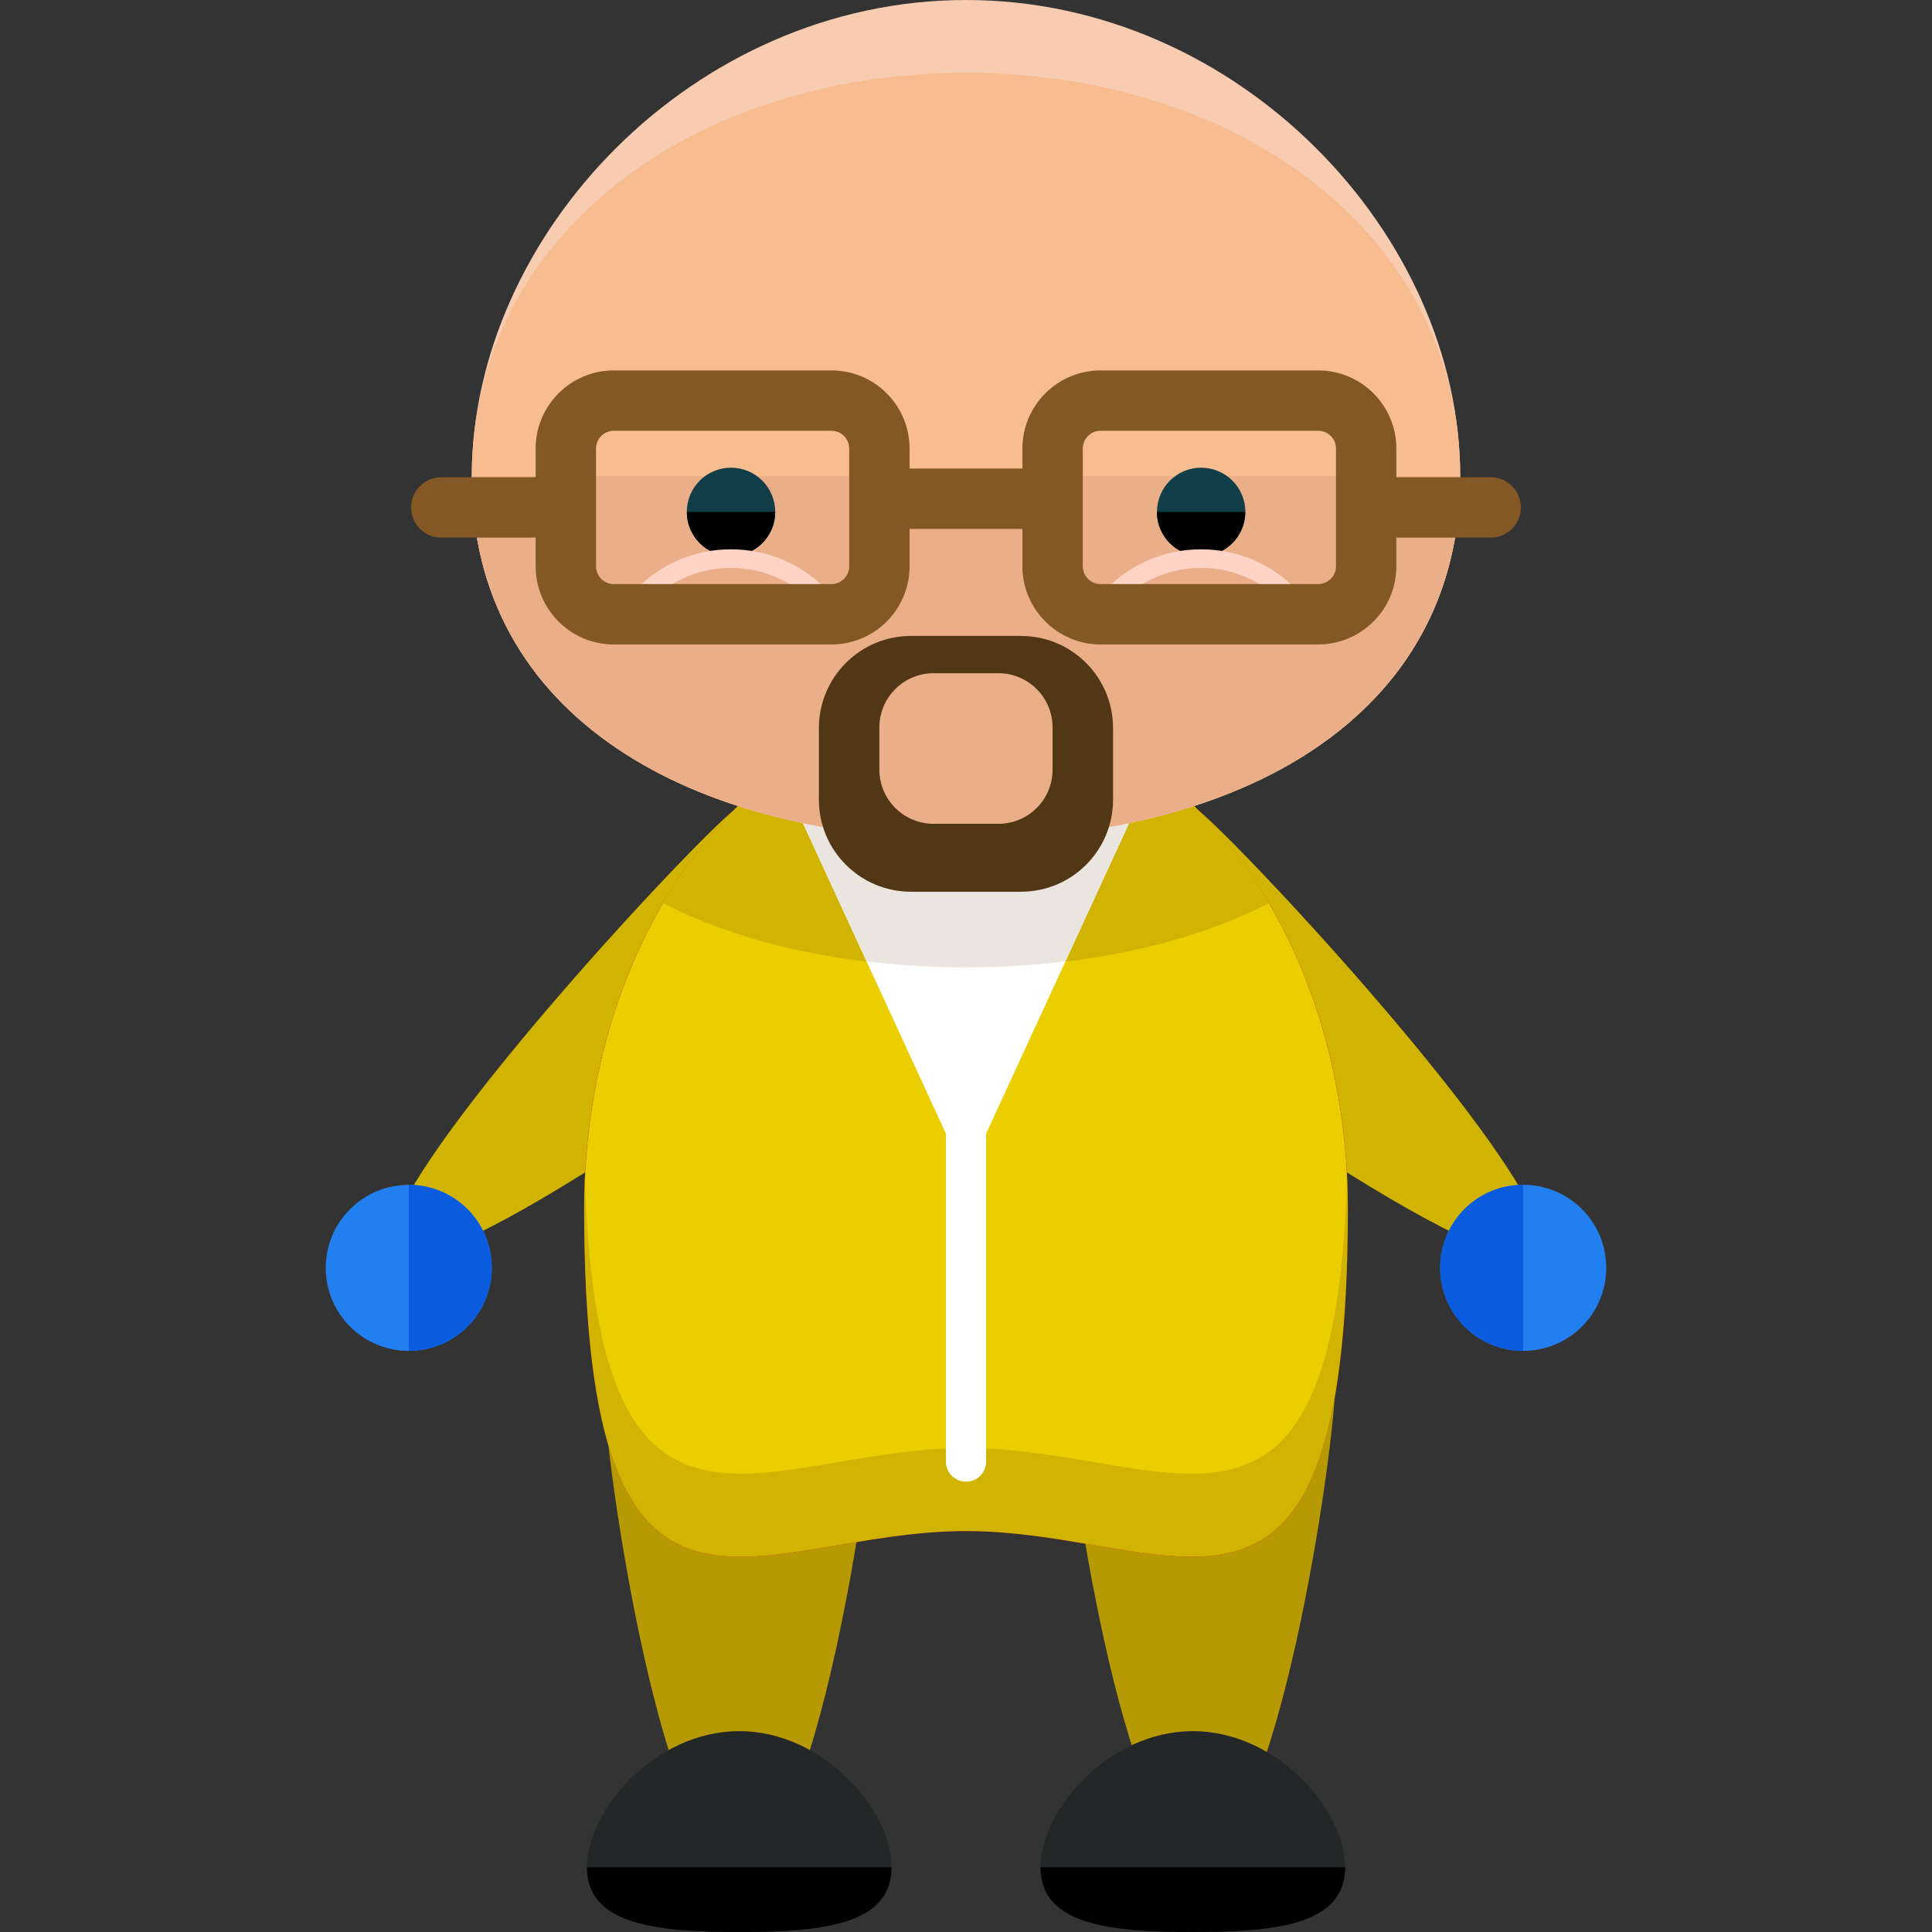 <?xml version="1.0" encoding="iso-8859-1"?>
<!-- Uploaded to: SVG Repo, www.svgrepo.com, Generator: SVG Repo Mixer Tools -->
<svg height="800px" width="800px" version="1.1" id="Layer_1" xmlns="http://www.w3.org/2000/svg" xmlns:xlink="http://www.w3.org/1999/xlink" 
	 viewBox="0 0 504.123 504.123" xml:space="preserve">
<rect x="0" y="0" width="504.123" height="504.123" fill="#333333" stroke="none"/>
<g>
	<path style="fill:#D1B302;" d="M241.073,203.768c10.027,11.28,3.663,33.296-14.218,49.215
		c-17.881,15.896-114.018,85.031-124.062,73.767c-10.012-11.296,69.892-98.706,87.773-114.601
		C208.431,196.246,231.046,192.496,241.073,203.768z"/>
	<path style="fill:#D1B302;" d="M263.05,203.768c-10.027,11.28-3.663,33.296,14.218,49.215
		c17.881,15.896,114.018,85.031,124.062,73.767c10.012-11.296-69.892-98.706-87.773-114.601
		C295.692,196.246,273.077,192.496,263.05,203.768z"/>
</g>
<g>
	<path style="fill:#B79904;" d="M348.538,358.951c0,19.511-15.817,124.676-35.336,124.676c-19.495,0-35.304-105.173-35.304-124.676
		c0-19.495,15.817-35.32,35.304-35.32C332.721,323.631,348.538,339.464,348.538,358.951z"/>
	<path style="fill:#B79904;" d="M228.218,361.905c0,19.511-15.817,124.676-35.336,124.676c-19.495,0-35.304-105.173-35.304-124.676
		c0-19.495,15.817-35.32,35.304-35.32C212.401,326.585,228.218,342.418,228.218,361.905z"/>
</g>
<path style="fill:#CE1111;" d="M351.705,315.242c0,126.322-44.599,84.259-99.643,84.259c-55.028,0-99.643,42.063-99.643-84.259
	c0-72.231,44.631-130.788,99.643-130.788C307.09,184.462,351.705,243.019,351.705,315.242z"/>
<path style="fill:#D1B302;" d="M351.705,315.242c0,126.322-44.599,84.259-99.643,84.259c-55.028,0-99.643,42.063-99.643-84.259
	c0-72.231,44.631-130.788,99.643-130.788C307.09,184.462,351.705,243.019,351.705,315.242z"/>
<path style="fill:#EACE00;" d="M252.062,184.462c-53.28,0-96.681,54.957-99.383,124.014c3.513,107.874,46.655,69.372,99.383,69.372
	c52.744,0,95.862,38.51,99.383-69.372C348.743,239.419,305.349,184.462,252.062,184.462z"/>
<path style="fill:#232728;" d="M232.629,487.219c0,14.935-17.802,16.904-39.739,16.904s-39.739-1.969-39.739-16.904
	c0-14.935,17.802-35.509,39.739-35.509S232.629,472.277,232.629,487.219z"/>
<path d="M232.629,487.219c0,14.935-17.802,16.904-39.739,16.904s-39.739-1.969-39.739-16.904"/>
<path style="fill:#232728;" d="M350.988,487.219c0,14.935-17.802,16.904-39.739,16.904s-39.739-1.969-39.739-16.904
	c0-14.935,17.802-35.509,39.739-35.509S350.988,472.277,350.988,487.219z"/>
<path d="M350.988,487.219c0,14.935-17.802,16.904-39.739,16.904s-39.739-1.969-39.739-16.904"/>
<path style="fill:#D1B302;" d="M173.088,235.725c21.835,11.059,49.191,16.691,78.99,16.691c29.783,0,57.139-5.632,78.966-16.691
	c-18.211-31.106-46.773-51.263-78.982-51.263C219.861,184.462,191.291,204.603,173.088,235.725z"/>
<polygon style="fill:#FFFFFF;" points="298.016,207.415 252.062,307.2 206.108,207.415 252.062,161.461 "/>
<path style="fill:#EAE5DF;" d="M280.513,189.913c-9.011-3.529-18.558-5.451-28.451-5.451s-19.448,1.914-28.459,5.451l-17.495,17.503
	l19.999,43.433c8.397,1,17.046,1.568,25.97,1.568c8.901,0,17.558-0.567,25.939-1.568l20-43.433L280.513,189.913z"/>
<path style="fill:#F7CCB0;" d="M381.015,124.258c0,63-57.738,94.681-128.937,94.681c-71.215,0-128.969-31.673-128.969-94.681
	C123.108,61.227,180.862,0,252.077,0C323.277,0,381.015,61.227,381.015,124.258z"/>
<path style="fill:#F7BC8F;" d="M381.015,124.258c0,63-57.738,94.681-128.937,94.681c-71.215,0-128.969-31.673-128.969-94.681
	c0-63.031,57.754-105.236,128.969-105.236C323.277,19.023,381.015,61.227,381.015,124.258z"/>
<path style="fill:#EAAF88;" d="M381.015,124.258c0,63-57.738,94.681-128.937,94.681c-71.215,0-128.969-31.673-128.969-94.681"/>
<circle style="fill:#113E49;" cx="190.748" cy="133.569" r="11.532"/>
<path d="M202.279,133.569c0,6.388-5.167,11.54-11.54,11.54c-6.372,0-11.524-5.152-11.524-11.54"/>
<path style="fill:#FFD3C5;" d="M213.496,157.633c-0.614,0-1.245-0.228-1.725-0.725c-5.632-5.616-13.107-8.72-21.047-8.72h-0.016
	c-7.94,0-15.399,3.111-21,8.72c-0.953,0.953-2.489,0.969-3.434,0c-0.953-0.922-0.985-2.458-0.031-3.419
	c6.538-6.538,15.218-10.153,24.458-10.153h0.016c9.263,0,17.951,3.584,24.505,10.138c0.937,0.937,0.937,2.505,0,3.434
	C214.756,157.397,214.142,157.633,213.496,157.633z"/>
<circle style="fill:#113E49;" cx="313.423" cy="133.569" r="11.532"/>
<path d="M301.859,133.569c0,6.388,5.151,11.54,11.54,11.54c6.372,0,11.524-5.152,11.524-11.54"/>
<path style="fill:#FFD3C5;" d="M290.643,157.633c0.599,0,1.229-0.228,1.709-0.725c5.632-5.616,13.107-8.72,21.047-8.72h0.016
	c7.94,0,15.415,3.111,21.016,8.72c0.937,0.953,2.473,0.969,3.434,0c0.953-0.922,0.969-2.458,0.016-3.419
	c-6.506-6.538-15.218-10.153-24.458-10.153h-0.016c-9.248,0-17.936,3.584-24.505,10.138c-0.922,0.937-0.922,2.505,0,3.434
	C289.382,157.397,289.997,157.633,290.643,157.633z"/>
<g>
	<path style="fill:#845824;" d="M216.954,168.164h-56.8c-11.24,0-20.385-9.145-20.385-20.385v-30.744
		c0-11.24,9.145-20.385,20.385-20.385h56.8c11.24,0,20.385,9.145,20.385,20.385v30.744
		C237.34,159.019,228.194,168.164,216.954,168.164z M160.154,112.404c-2.552,0-4.632,2.08-4.632,4.632v30.744
		c0,2.552,2.079,4.632,4.632,4.632h56.8c2.552,0,4.632-2.08,4.632-4.632v-30.744c0-2.552-2.079-4.632-4.632-4.632
		C216.954,112.404,160.154,112.404,160.154,112.404z"/>
	<path style="fill:#845824;" d="M145.676,140.28h-30.523c-4.356,0-7.877-3.521-7.877-7.877c0-4.356,3.521-7.877,7.877-7.877h30.523
		c4.356,0,7.877,3.521,7.877,7.877C153.553,136.759,150.032,140.28,145.676,140.28z"/>
	<path style="fill:#845824;" d="M343.969,168.157h-56.801c-11.24,0-20.385-9.145-20.385-20.385v-30.736
		c0-11.24,9.145-20.385,20.385-20.385h56.801c11.24,0,20.385,9.145,20.385,20.385v30.736
		C364.355,159.011,355.21,168.157,343.969,168.157z M287.169,112.404c-2.552,0-4.632,2.08-4.632,4.632v30.736
		c0,2.552,2.079,4.632,4.632,4.632h56.801c2.552,0,4.632-2.08,4.632-4.632v-30.736c0-2.552-2.079-4.632-4.632-4.632
		C343.969,112.404,287.169,112.404,287.169,112.404z"/>
	<path style="fill:#845824;" d="M388.97,140.28h-30.523c-4.356,0-7.877-3.521-7.877-7.877c0-4.356,3.521-7.877,7.877-7.877h30.523
		c4.356,0,7.877,3.521,7.877,7.877C396.847,136.759,393.326,140.28,388.97,140.28z"/>
	<path style="fill:#845824;" d="M274.66,138.004h-43.811c-4.356,0-7.877-3.521-7.877-7.877c0-4.356,3.521-7.877,7.877-7.877h43.811
		c4.356,0,7.877,3.521,7.877,7.877C282.537,134.483,279.016,138.004,274.66,138.004z"/>
</g>
<path style="fill:#FFFFFF;" d="M257.308,381.369c0,2.891-2.339,5.246-5.246,5.246l0,0c-2.891,0-5.246-2.355-5.246-5.246v-85.339
	c0-2.907,2.355-5.254,5.246-5.254l0,0c2.907,0,5.246,2.347,5.246,5.254V381.369z"/>
<path style="fill:#513715;" d="M266.398,165.935H237.71c-13.273,0-24.033,10.768-24.033,24.033v18.692
	c0,13.273,10.76,24.025,24.033,24.025h28.688c13.296,0,24.033-10.752,24.033-24.025v-18.692
	C290.43,176.711,279.694,165.935,266.398,165.935z M274.653,200.814c0,7.814-6.333,14.147-14.147,14.147H243.61
	c-7.814,0-14.155-6.333-14.155-14.147v-10.996c0-7.806,6.341-14.155,14.155-14.155h16.896c7.814,0,14.147,6.349,14.147,14.155
	V200.814z"/>
<path style="fill:#227FEF;" d="M128.323,330.831c0,11.973-9.689,21.662-21.662,21.662l0,0c-11.973,0-21.662-9.689-21.662-21.662l0,0
	c0-11.973,9.689-21.662,21.662-21.662l0,0C118.634,309.169,128.323,318.858,128.323,330.831L128.323,330.831z"/>
<path style="fill:#0A5BDD;" d="M106.661,309.169L106.661,309.169c11.973,0,21.662,9.689,21.662,21.662l0,0
	c0,11.973-9.689,21.662-21.662,21.662l0,0"/>
<path style="fill:#227FEF;" d="M375.784,330.831c0-11.981,9.689-21.677,21.662-21.677l0,0c11.973,0,21.677,9.689,21.677,21.677l0,0
	c0,11.957-9.704,21.662-21.677,21.662l0,0C385.481,352.492,375.784,342.788,375.784,330.831L375.784,330.831z"/>
<path style="fill:#0A5BDD;" d="M397.446,352.492L397.446,352.492c-11.973,0-21.662-9.704-21.662-21.662l0,0
	c0-11.981,9.689-21.677,21.662-21.677l0,0"/>
</svg>